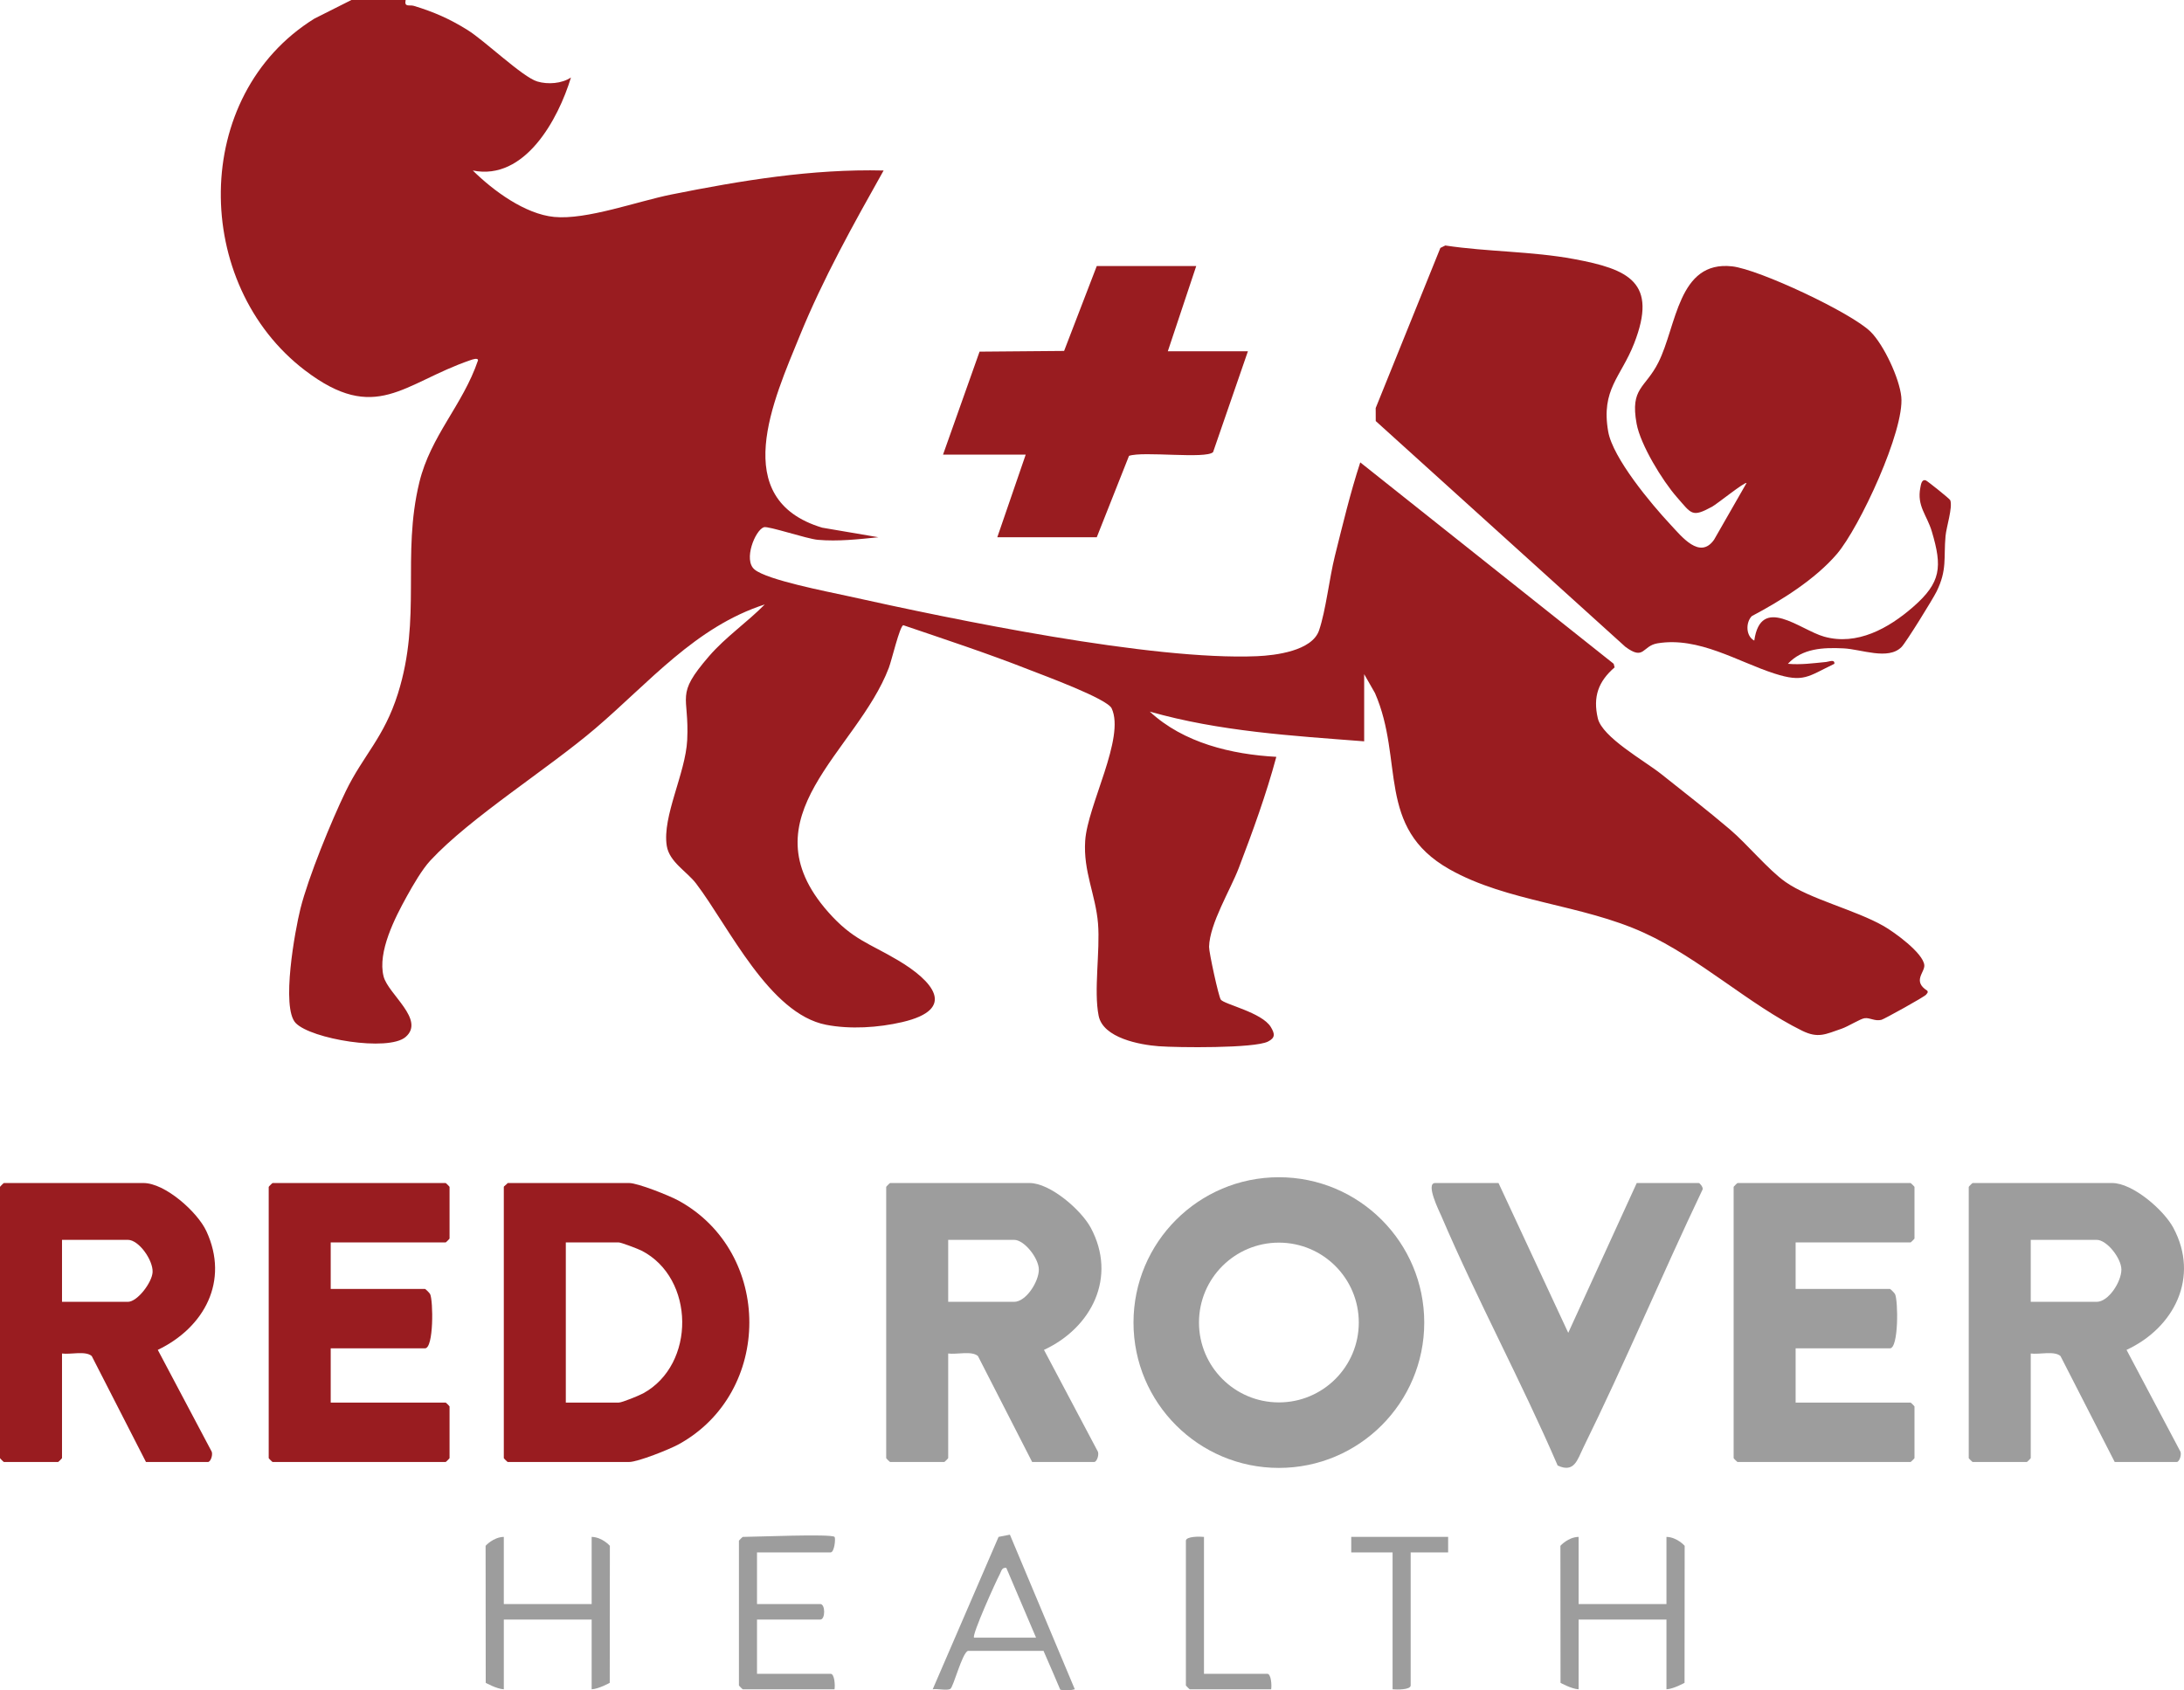 <?xml version="1.0" encoding="UTF-8"?><svg id="b" xmlns="http://www.w3.org/2000/svg" width="650" height="503.189" viewBox="0 0 650 503.189"><defs><style>.d{fill:#991c20;}.e{fill:#9d9d9d;}</style></defs><g id="c"><path class="e" d="M423.882,393.719c0,23.895-19.371,43.266-43.266,43.266s-43.266-19.371-43.266-43.266,19.371-43.266,43.266-43.266,43.266,19.371,43.266,43.266ZM404.403,393.704c0-13.134-10.647-23.781-23.781-23.781s-23.781,10.647-23.781,23.781,10.647,23.781,23.781,23.781,23.781-10.647,23.781-23.781Z"/><path class="d" d="M356.021,79.201l-8.458,25.375h23.837l-10.36,30.01c-2.098,2.136-20.846-.342-25.025,1.119l-9.598,24.235h-29.604l8.458-24.606h-24.606l10.87-30.654,25.163-.211,9.719-25.268h29.604Z"/><path class="d" d="M151.097,352.176h36.14c2.614,0,12.058,3.783,14.738,5.255,28.08,15.427,28.036,57.134,0,72.536-2.68,1.472-12.123,5.255-14.738,5.255h-36.14c-.082,0-1.153-1.072-1.153-1.153v-80.739c0-.21.9-.763,1.153-1.153ZM168.399,417.536h15.763c.963,0,6.032-2.075,7.254-2.742,15.7-8.577,15.462-34.309-.472-42.487-1.021-.524-6.091-2.446-6.782-2.446h-15.763v47.674Z"/><path class="d" d="M18.455,402.926v31.142c0,.082-1.072,1.153-1.153,1.153H1.153c-.082,0-1.153-1.072-1.153-1.153v-80.739c0-.082,1.072-1.153,1.153-1.153h41.523c6.452,0,16.088,8.601,18.742,14.322,6.894,14.857-.623,28.701-14.455,35.351l15.938,30.099c.613.894-.181,3.274-1.002,3.274h-18.455l-16.137-31.537c-1.832-1.632-6.36-.398-8.853-.758ZM18.455,387.547h19.608c2.831,0,7.212-5.793,7.353-8.853.165-3.56-4.094-9.602-7.353-9.602h-19.608v18.455Z"/><path class="e" d="M282.202,402.926v31.142c0,.082-1.072,1.153-1.153,1.153h-16.148c-.082,0-1.153-1.072-1.153-1.153v-80.739c0-.082,1.072-1.153,1.153-1.153h41.523c6.123,0,15.359,8.007,18.209,13.317,7.887,14.695.298,29.749-13.922,36.356l15.938,30.099c.613.894-.181,3.274-1.002,3.274h-18.455l-16.137-31.537c-1.832-1.632-6.36-.398-8.853-.758ZM282.202,387.547h19.608c3.571,0,7.384-6.027,7.369-9.618-.014-3.326-4.293-8.837-7.369-8.837h-19.608v18.455Z"/><path class="e" d="M604.389,402.926v31.142c0,.082-1.072,1.153-1.153,1.153h-16.148c-.082,0-1.153-1.072-1.153-1.153v-80.739c0-.082,1.072-1.153,1.153-1.153h41.523c6.123,0,15.359,8.007,18.209,13.317,7.887,14.695.298,29.749-13.922,36.356l15.938,30.099c.613.894-.181,3.274-1.002,3.274h-18.455l-16.137-31.537c-1.832-1.632-6.36-.398-8.853-.758ZM604.389,387.547h19.608c3.571,0,7.384-6.027,7.369-9.618-.014-3.326-4.293-8.837-7.369-8.837h-19.608v18.455Z"/><path class="d" d="M98.425,369.862v13.841h28.066c.133,0,1.356,1.186,1.526,1.55.928,1.983,1.092,16.136-1.526,16.136h-28.066v16.148h34.218c.082,0,1.153,1.072,1.153,1.153v15.379c0,.082-1.072,1.153-1.153,1.153h-51.519c-.082,0-1.153-1.072-1.153-1.153v-80.739c0-.082,1.072-1.153,1.153-1.153h51.519c.082,0,1.153,1.072,1.153,1.153v15.379c0,.082-1.072,1.153-1.153,1.153h-34.218Z"/><path class="e" d="M534.415,369.862v13.841h28.066c.133,0,1.356,1.186,1.526,1.55.928,1.983,1.092,16.136-1.526,16.136h-28.066v16.148h34.218c.082,0,1.153,1.072,1.153,1.153v15.379c0,.082-1.072,1.153-1.153,1.153h-51.519c-.082,0-1.153-1.072-1.153-1.153v-80.739c0-.082,1.072-1.153,1.153-1.153h51.519c.082,0,1.153,1.072,1.153,1.153v15.379c0,.082-1.072,1.153-1.153,1.153h-34.218Z"/><path class="e" d="M445.987,352.176l20.752,44.597,20.386-44.597h18.455c.312,0,1.336,1.237,1.161,1.883-12.104,25.414-23.053,51.552-35.488,76.825-1.792,3.642-2.662,7.699-7.66,5.397-10.812-25.068-23.93-49.27-34.659-74.357-.502-1.174-4.805-9.748-1.787-9.748h18.839Z"/><path class="e" d="M149.944,457.521v19.993h26.144v-19.993c3.142.068,5.42,2.654,5.42,2.654l-.036,40.792s-3.314,1.844-5.384,1.921v-20.761h-26.144v20.761c-2.07-.078-5.384-1.921-5.384-1.921l-.036-40.792s2.278-2.587,5.42-2.654Z"/><path class="e" d="M469.824,457.521v19.993h26.144v-19.993c3.142.068,5.42,2.654,5.42,2.654l-.036,40.792s-3.314,1.844-5.384,1.921v-20.761h-26.144v20.761c-2.07-.078-5.384-1.921-5.384-1.921l-.036-40.792s2.278-2.587,5.42-2.654Z"/><path class="e" d="M248.369,457.521c.386.396-.026,4.614-1.153,4.614h-21.915v15.379h18.839c1.526,0,1.527,4.614,0,4.614h-18.839v16.148h21.915c1.175,0,1.356,3.516,1.153,4.614h-27.297c-.082,0-1.153-1.072-1.153-1.153v-43.061c0-.082,1.072-1.153,1.153-1.153,3.62,0,26.345-.978,27.297,0Z"/><path class="e" d="M300.564,456.858l19.317,46.027c-2.251.603-4.328.123-4.328.123,0,0-3.608-8.51-4.985-11.564l-22.496.014c-1.729.596-4.298,10.732-5.226,11.302-.989.607-3.876-.122-5.255.126l19.601-45.365,3.372-.662ZM289.892,487.51h18.455l-8.851-20.77c-1.384-.187-1.474,1.036-1.947,1.898-1.079,1.966-8.392,18.161-7.657,18.871Z"/><path class="e" d="M419.843,462.135v39.601c0,1.359-4.295,1.283-5.383,1.153v-40.754h-12.303v-4.614h28.835v4.614h-11.15Z"/><path class="e" d="M358.327,457.521v40.754h18.839c1.175,0,1.356,3.516,1.153,4.614h-24.222c-.082,0-1.153-1.072-1.153-1.153v-43.061c0-1.359,4.295-1.283,5.383-1.153Z"/><path class="d" d="M120.724,0c-.466,2.279,1.141,1.348,2.446,1.744,5.969,1.812,10.67,3.879,15.943,7.164s16.382,14.027,20.792,15.348c3.139.94,7.296.644,10.023-1.187-3.788,12.481-13.743,30.835-29.212,27.689,6.057,5.982,15.516,12.978,24.229,13.823,9.616.932,24.805-4.664,34.832-6.672,20.791-4.165,41.896-7.67,63.2-7.15-8.998,16.025-18.007,32.154-24.966,49.229-7.729,18.963-21.415,48.618,6.681,57.092l16.743,2.853c-5.922.598-12.07,1.302-18.054.764-3.284-.295-14.734-4.169-16.024-3.751-2.583.837-6.202,9.743-2.801,12.581,3.784,3.157,21.762,6.586,27.509,7.862,31.996,7.102,90.608,19.291,122.057,17.955,5.479-.233,16.38-1.569,18.456-7.688,2.044-6.027,3.051-15.526,4.72-22.193,2.331-9.311,4.564-18.7,7.542-27.814l75.418,59.953.279,1.07c-4.827,4.193-6.496,8.722-5,15.148,1.319,5.665,13.844,12.618,18.813,16.559,6.806,5.398,13.819,10.862,20.436,16.473,5.149,4.366,11.561,12.158,16.602,15.693,7.323,5.135,20.736,8.299,29.184,13.108,3.176,1.808,11.813,8.041,12.139,11.669.192,2.137-3.638,4.738.893,7.611.319.56-.084.746-.331,1.133-.411.644-12.561,7.331-13.301,7.521-1.989.512-3.369-.677-5.014-.477-1.275.155-4.902,2.462-6.878,3.138-4.795,1.641-6.957,2.942-11.761.576-15.689-7.727-30.421-21.546-46.996-29.126-18.662-8.534-40.655-9.144-57.959-18.935-21.93-12.408-13.384-32.374-22.146-52.442l-3.216-5.627v19.993c-21.413-1.651-43.107-2.941-63.807-8.85,10.018,9.318,24.319,12.742,37.661,13.468-3.013,11.214-7.027,22.209-11.159,33.05-2.505,6.573-8.685,16.571-8.856,23.496-.04,1.628,2.832,14.813,3.489,15.726,1.023,1.422,12.27,3.8,14.895,8.172,1.182,1.969,1.405,3.191-.873,4.325-4.099,2.041-26.84,1.803-32.511,1.378-5.615-.421-16.528-2.441-17.862-9.051-1.517-7.512.483-19.274-.19-27.492-.702-8.574-4.42-15.441-3.819-24.608.697-10.618,11.968-30.658,7.879-39.43-1.351-2.899-20.399-9.864-24.617-11.523-12.294-4.834-24.9-8.98-37.406-13.233-1.068.33-3.443,10.451-4.289,12.676-9.528,25.033-43.065,44.304-18.101,72.656,7.311,8.304,12.155,9.267,20.904,14.467,9.983,5.933,17.904,14.464,1.177,18.357-7.114,1.656-15.474,2.191-22.641.8-16.95-3.29-28.904-29.144-38.697-42.042-2.735-3.602-7.98-6.405-8.741-11.25-1.378-8.77,5.589-21.509,6.088-31.485.681-13.612-3.788-13.057,6.538-24.995,4.934-5.705,11.342-10.065,16.543-15.36-20.583,6.63-34.452,23.285-50.385,36.882-14.264,12.173-37.175,26.485-49.112,39.316-2.484,2.67-5.215,7.409-7.018,10.668-3.52,6.363-8.792,16.593-6.925,23.876,1.357,5.292,12.516,12.907,6.537,18.028-5.146,4.408-28.116.617-32.703-4.166-4.392-4.579-.198-27.604,1.415-34.042,2.341-9.342,9.203-26.111,13.491-34.952,5.213-10.749,11.38-15.918,15.525-29.073,7.145-22.676,1.062-40.937,6.362-62.843,3.373-13.942,12.945-23.026,17.471-36.355.006-.88-1.665-.268-2.341-.035-19.941,6.873-28.048,19.087-49.125,3.036-33.662-25.635-34.133-81.841,2.781-104.743l10.996-5.536h16.148Z"/><path class="d" d="M519.802,143.796c-.454-.465-8.817,6.266-10.249,7.044-6.046,3.287-6.071,2.177-10.486-2.842-4.278-4.863-10.828-15.564-11.979-21.855-1.97-10.763,2.548-10.466,6.462-18.219,5.484-10.864,5.834-30.416,21.947-28.637,7.995.883,35.557,13.82,41.249,19.49,3.93,3.915,8.563,13.852,9.113,19.338,1.003,10.017-12.419,38.91-19.163,46.8-6.458,7.555-16.572,13.865-25.327,18.497-1.836,1.863-1.822,5.94.736,7.286,1.954-13.736,13.625-3.184,20.79-1.174,9.814,2.754,19.193-2.48,26.485-8.845,8.343-7.281,8.71-11.896,5.573-22.444-1.474-4.958-4.513-7.558-3.417-13.098.166-.84.39-2.643,1.687-2.095.431.182,7.067,5.442,7.219,5.883.748,2.166-1.168,7.937-1.414,10.644-.595,6.54.532,10.047-2.676,16.548-1.102,2.233-9.094,15.158-10.419,16.494-3.987,4.021-11.936.651-17.299.401-5.993-.279-12.178-.058-16.525,4.599,3.849.343,7.562-.179,11.374-.542.847-.081,2.618-.906,2.461.541-7.905,3.797-9.129,5.7-17.868,2.889-10.835-3.484-22.453-11.012-34.761-8.987-4.613.759-3.888,5.27-9.579,1.034l-74.289-67.201-.016-3.872,19.253-47.666,1.466-.723c12.661,1.91,25.696,1.695,38.297,4.036,16.343,3.036,25.012,6.921,17.896,25.137-3.924,10.046-9.902,13.655-7.717,26.199,1.379,7.92,12.842,21.615,18.485,27.652,3.344,3.577,8.806,10.597,13.032,4.552l9.659-16.862Z"/></g></svg>